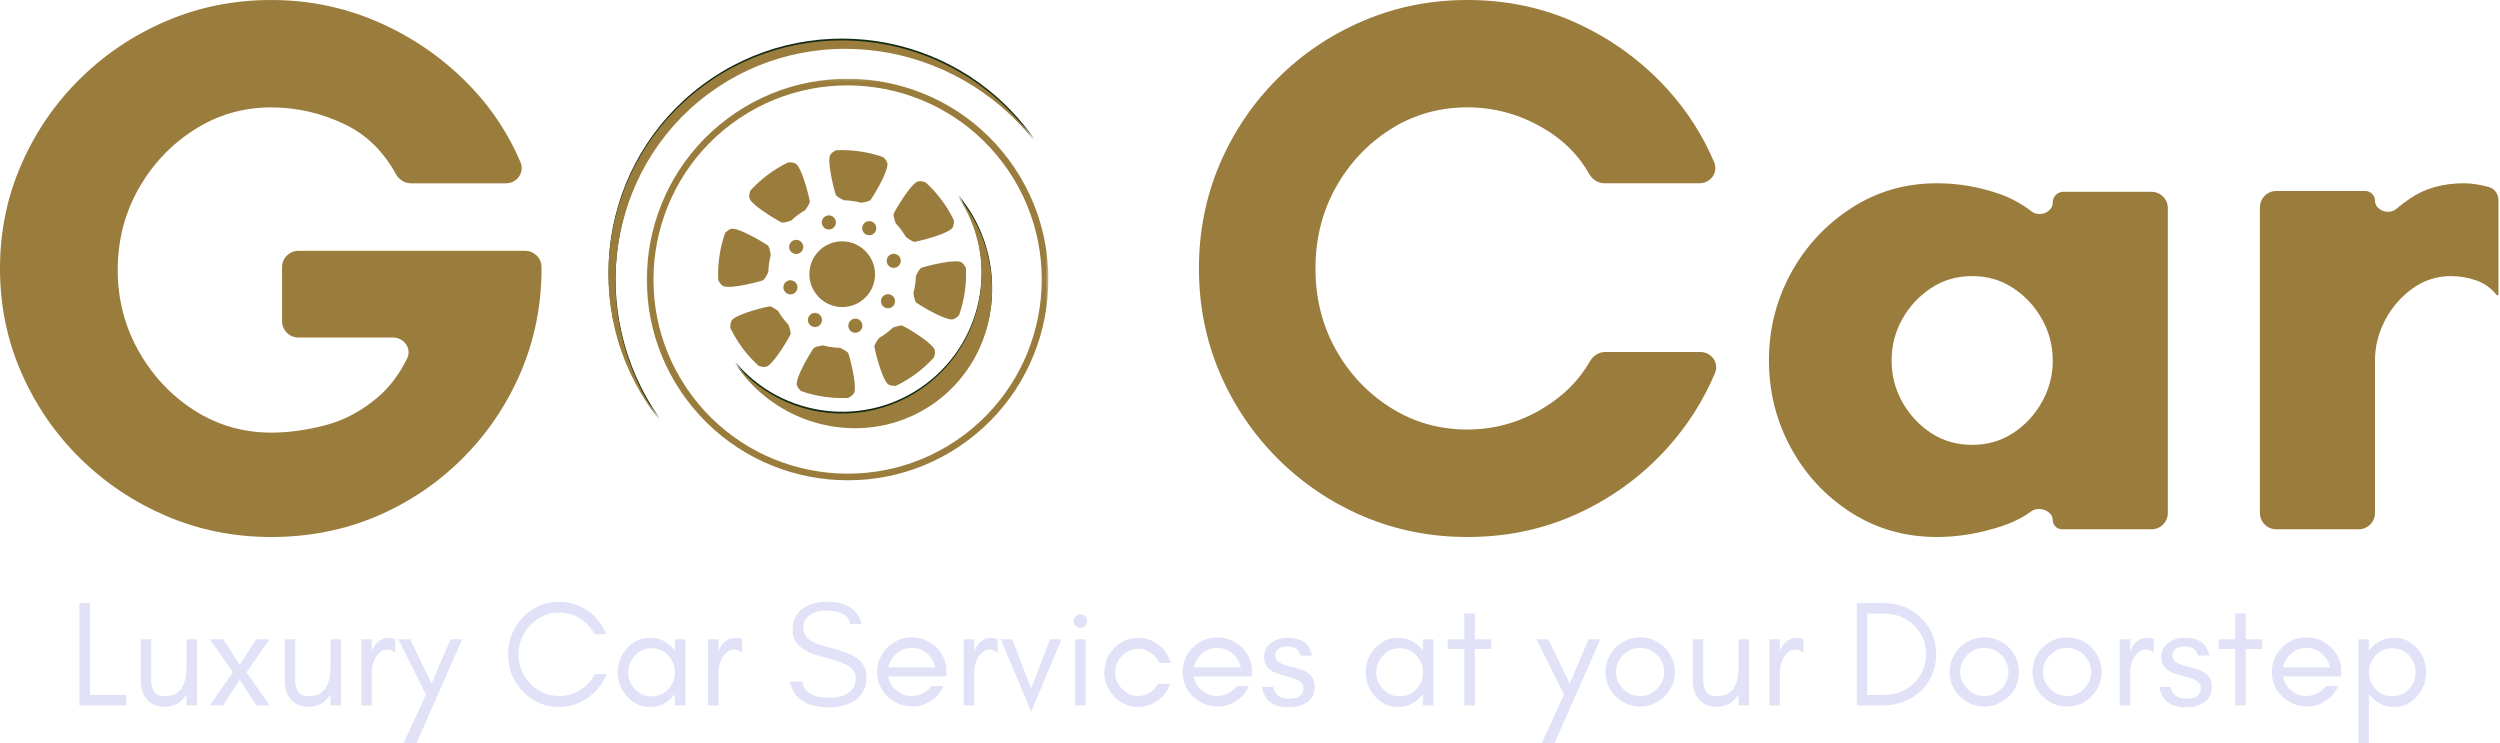 <svg width="831" height="247" viewBox="0 0 831 247" fill="none" xmlns="http://www.w3.org/2000/svg">
<path d="M29.876 230.99H42.012V234.479H26.387V200.469H29.876V230.99Z" fill="#E1E2F8"/>
<path d="M61.995 230.729C60.355 233.542 57.907 234.948 54.652 234.948C52.178 234.948 50.238 234.141 48.818 232.5C47.464 230.872 46.787 228.789 46.787 226.25V212.5H50.277V226.25C50.277 227.682 50.602 228.893 51.266 229.896C51.917 230.911 52.998 231.406 54.495 231.406C57.23 231.406 59.157 230.56 60.277 228.854C61.422 227.161 61.995 224.766 61.995 221.667V212.5H65.485V234.479H61.995V230.729Z" fill="#E1E2F8"/>
<path d="M85.205 234.479L79.684 225.938L74.163 234.479H69.736L77.445 223.438L69.736 212.5H74.163L79.684 220.938L85.205 212.5H89.632L81.924 223.49L89.632 234.479H85.205Z" fill="#E1E2F8"/>
<path d="M109.846 230.729C108.205 233.542 105.757 234.948 102.502 234.948C100.028 234.948 98.088 234.141 96.669 232.5C95.315 230.872 94.638 228.789 94.638 226.25V212.5H98.127V226.25C98.127 227.682 98.453 228.893 99.117 229.896C99.768 230.911 100.849 231.406 102.346 231.406C105.08 231.406 107.007 230.56 108.127 228.854C109.273 227.161 109.846 224.766 109.846 221.667V212.5H113.336V234.479H109.846V230.729Z" fill="#E1E2F8"/>
<path d="M131.389 217.031C130.582 216.302 129.722 215.938 128.785 215.938C127.873 215.938 127.118 216.185 126.493 216.667C125.829 217.227 125.269 217.865 124.826 218.594C123.993 220.052 123.576 221.693 123.576 223.49V234.479H120.087V212.5H123.576V217.031L123.733 216.146C124.905 213.411 126.728 212.031 129.201 212.031C129.957 212.031 130.686 212.188 131.389 212.5V217.031Z" fill="#E1E2F8"/>
<path d="M138.452 246.979H134.181L141.577 230.885L132.41 212.5H136.368L143.452 227.24L149.754 212.5H153.66L138.452 246.979Z" fill="#E1E2F8"/>
<path d="M201.585 224.062C200.335 227.33 198.265 229.948 195.387 231.927C192.471 233.984 189.294 235 185.856 235C181.13 235 177.106 233.268 173.773 229.791C170.505 226.393 168.877 222.317 168.877 217.552C168.877 215.156 169.307 212.903 170.179 210.781C171.038 208.672 172.236 206.81 173.773 205.208C177.106 201.771 181.13 200.052 185.856 200.052C189.294 200.052 192.445 201.028 195.335 202.968C198.213 204.987 200.283 207.604 201.533 210.833H197.679C195.83 207.474 193.109 205.234 189.502 204.114C188.278 203.802 186.898 203.646 185.335 203.646C183.773 203.646 182.171 204.01 180.544 204.739C178.903 205.507 177.484 206.51 176.273 207.76C173.669 210.468 172.367 213.737 172.367 217.552C172.367 221.302 173.669 224.531 176.273 227.239C178.903 229.987 182.106 231.354 185.856 231.354C188.382 231.354 190.713 230.703 192.835 229.375C194.945 228.06 196.585 226.289 197.731 224.062H201.585Z" fill="#E1E2F8"/>
<path d="M224.337 223.49C224.337 221.341 223.607 219.466 222.149 217.865C220.652 216.276 218.79 215.469 216.576 215.469C214.389 215.469 212.566 216.276 211.107 217.865C209.571 219.466 208.816 221.341 208.816 223.49C208.816 225.612 209.571 227.474 211.107 229.063C212.566 230.664 214.389 231.459 216.576 231.459C218.79 231.459 220.652 230.664 222.149 229.063C223.607 227.474 224.337 225.612 224.337 223.49ZM227.826 234.479H224.337V230.729C224.128 231.016 223.92 231.25 223.712 231.459C221.628 233.828 219.076 235 216.055 235C212.995 235 210.443 233.828 208.399 231.459C206.342 229.206 205.326 226.55 205.326 223.49C205.326 220.404 206.342 217.735 208.399 215.469C210.443 213.151 212.995 211.979 216.055 211.979C219.076 211.979 221.628 213.151 223.712 215.469C223.92 215.716 224.128 215.977 224.337 216.25V212.5H227.826V234.479Z" fill="#E1E2F8"/>
<path d="M246.642 217.031C245.835 216.302 244.975 215.938 244.038 215.938C243.126 215.938 242.371 216.185 241.746 216.667C241.082 217.227 240.522 217.865 240.079 218.594C239.246 220.052 238.829 221.693 238.829 223.49V234.479H235.34V212.5H238.829V217.031L238.986 216.146C240.158 213.411 241.98 212.031 244.454 212.031C245.21 212.031 245.939 212.188 246.642 212.5V217.031Z" fill="#E1E2F8"/>
<path d="M273.816 218.438C266.902 216.849 263.451 213.88 263.451 209.531C263.451 206.341 264.558 203.945 266.785 202.344C268.998 200.781 271.628 200 274.649 200C281.277 200 285.196 202.474 286.42 207.396H282.618C281.954 204.453 279.298 202.969 274.649 202.969C271.381 202.969 269.089 203.945 267.774 205.885C267.279 206.615 267.045 207.539 267.045 208.646C267.045 210.729 268.165 212.344 270.43 213.49C271.498 214.049 273.777 214.779 277.253 215.677C280.717 216.589 283.243 217.591 284.805 218.698C286.954 220.234 288.035 222.37 288.035 225.104C288.035 228.542 286.68 231.146 283.972 232.917C281.706 234.375 278.92 235.104 275.587 235.104C268.048 235.104 263.686 232.24 262.514 226.51H266.628C267.253 230.13 270.235 231.927 275.587 231.927C279.363 231.927 282.019 230.885 283.555 228.802C284.141 227.969 284.441 226.823 284.441 225.365C284.441 223.984 283.881 222.839 282.774 221.927C281.212 220.677 278.217 219.518 273.816 218.438Z" fill="#E1E2F8"/>
<path d="M314.597 222.969V224.844H295.222C295.561 226.719 296.485 228.268 297.982 229.479C299.506 230.729 301.212 231.354 303.087 231.354C304.337 231.354 305.548 231.042 306.732 230.417C307.878 229.87 308.829 229.062 309.597 228.021H313.607C312.67 230.143 311.264 231.797 309.389 232.969C307.475 234.219 305.561 234.844 303.66 234.844C301.68 234.844 300.014 234.531 298.66 233.906C297.227 233.32 296.003 232.5 294.962 231.458C292.696 229.271 291.576 226.589 291.576 223.385C291.576 220.234 292.696 217.5 294.962 215.208C297.214 212.995 299.923 211.875 303.087 211.875C306.133 211.875 308.829 212.956 311.16 215.104C313.451 217.331 314.597 219.948 314.597 222.969ZM310.899 221.823C310.482 219.948 309.545 218.411 308.087 217.188C306.628 215.977 304.962 215.365 303.087 215.365C300.196 215.365 297.943 216.654 296.316 219.219C295.821 220.026 295.482 220.885 295.274 221.823H310.899Z" fill="#E1E2F8"/>
<path d="M331.642 217.031C330.835 216.302 329.975 215.938 329.038 215.938C328.126 215.938 327.371 216.185 326.746 216.667C326.082 217.227 325.522 217.865 325.079 218.594C324.246 220.052 323.829 221.693 323.829 223.49V234.479H320.34V212.5H323.829V217.031L323.986 216.146C325.158 213.411 326.98 212.031 329.454 212.031C330.21 212.031 330.939 212.188 331.642 212.5V217.031Z" fill="#E1E2F8"/>
<path d="M342.76 236.562L332.656 212.5H336.458L342.76 228.854L349.063 212.5H352.865L342.76 236.562Z" fill="#E1E2F8"/>
<path d="M360.677 204.896C361.12 205.312 361.354 205.82 361.354 206.406C361.354 207.07 361.12 207.604 360.677 208.021C360.26 208.477 359.74 208.698 359.115 208.698C358.49 208.698 357.969 208.477 357.552 208.021C357.096 207.604 356.875 207.07 356.875 206.406C356.875 205.82 357.096 205.312 357.552 204.896C357.969 204.453 358.49 204.219 359.115 204.219C359.74 204.219 360.26 204.453 360.677 204.896ZM360.885 234.479H357.396V212.5H360.885V234.479Z" fill="#E1E2F8"/>
<path d="M389.161 220.365H385.359C384.734 218.984 383.797 217.852 382.547 216.979C381.258 216.12 379.969 215.677 378.693 215.677C377.365 215.677 376.258 215.885 375.359 216.302C374.422 216.719 373.615 217.279 372.964 217.969C371.427 219.531 370.672 221.38 370.672 223.49C370.672 225.612 371.427 227.435 372.964 228.958C374.422 230.56 376.206 231.354 378.328 231.354C379.747 231.354 381.049 230.977 382.234 230.208C383.406 229.479 384.331 228.516 384.995 227.292H388.953C387.703 230.833 385.307 233.203 381.766 234.375C380.685 234.792 379.435 235 378.016 235C376.622 235 375.255 234.661 373.901 234.01C372.508 233.424 371.323 232.591 370.359 231.51C368.172 229.258 367.078 226.589 367.078 223.49C367.078 220.365 368.172 217.682 370.359 215.417C372.547 213.164 375.203 212.031 378.328 212.031C380.854 212.031 383.146 212.812 385.203 214.375C387.104 215.872 388.432 217.865 389.161 220.365Z" fill="#E1E2F8"/>
<path d="M416.146 222.969V224.844H396.771C397.109 226.719 398.034 228.268 399.531 229.479C401.055 230.729 402.76 231.354 404.635 231.354C405.885 231.354 407.096 231.042 408.281 230.417C409.427 229.87 410.378 229.062 411.146 228.021H415.156C414.219 230.143 412.813 231.797 410.938 232.969C409.023 234.219 407.109 234.844 405.208 234.844C403.229 234.844 401.563 234.531 400.208 233.906C398.776 233.32 397.552 232.5 396.51 231.458C394.245 229.271 393.125 226.589 393.125 223.385C393.125 220.234 394.245 217.5 396.51 215.208C398.763 212.995 401.471 211.875 404.635 211.875C407.682 211.875 410.378 212.956 412.708 215.104C415 217.331 416.146 219.948 416.146 222.969ZM412.448 221.823C412.031 219.948 411.094 218.411 409.635 217.188C408.177 215.977 406.51 215.365 404.635 215.365C401.745 215.365 399.492 216.654 397.865 219.219C397.37 220.026 397.031 220.885 396.823 221.823H412.448Z" fill="#E1E2F8"/>
<path d="M425.064 231.354C425.924 231.953 427.069 232.24 428.502 232.24C431.692 232.24 433.293 231.042 433.293 228.646C433.293 227.227 432.147 226.146 429.856 225.417C428.879 225.104 427.838 224.818 426.731 224.532C425.585 224.258 424.543 223.907 423.606 223.49C422.46 222.943 421.601 222.266 421.054 221.459C420.455 220.664 420.168 219.727 420.168 218.646C420.168 216.433 420.95 214.779 422.512 213.698C424.035 212.552 425.858 211.979 427.981 211.979C430.129 211.979 431.9 212.422 433.293 213.282C434.674 214.154 435.637 215.703 436.158 217.917H432.408C431.991 216.706 431.392 215.886 430.637 215.469C429.908 215.091 428.983 214.896 427.877 214.896C426.796 214.896 425.858 215.131 425.064 215.573C424.257 216.094 423.866 216.823 423.866 217.761C423.866 218.776 424.205 219.519 424.908 220C425.533 220.417 426.327 220.808 427.304 221.146C428.267 221.433 429.309 221.693 430.429 221.927C431.535 222.214 432.59 222.578 433.606 223.021C435.858 224.102 436.991 225.821 436.991 228.177C436.991 230.547 436.132 232.292 434.439 233.438C433.567 233.998 432.616 234.427 431.575 234.74C430.559 234.974 429.465 235.104 428.293 235.104C423.189 235.104 420.246 232.852 419.491 228.334H423.189C423.567 229.766 424.192 230.769 425.064 231.354Z" fill="#E1E2F8"/>
<path d="M472.985 223.49C472.985 221.341 472.256 219.466 470.798 217.865C469.3 216.276 467.438 215.469 465.225 215.469C463.037 215.469 461.214 216.276 459.756 217.865C458.219 219.466 457.464 221.341 457.464 223.49C457.464 225.612 458.219 227.474 459.756 229.063C461.214 230.664 463.037 231.459 465.225 231.459C467.438 231.459 469.3 230.664 470.798 229.063C472.256 227.474 472.985 225.612 472.985 223.49ZM476.475 234.479H472.985V230.729C472.777 231.016 472.568 231.25 472.36 231.459C470.277 233.828 467.725 235 464.704 235C461.644 235 459.092 233.828 457.048 231.459C454.99 229.206 453.975 226.55 453.975 223.49C453.975 220.404 454.99 217.735 457.048 215.469C459.092 213.151 461.644 211.979 464.704 211.979C467.725 211.979 470.277 213.151 472.36 215.469C472.568 215.716 472.777 215.977 472.985 216.25V212.5H476.475V234.479Z" fill="#E1E2F8"/>
<path d="M481.229 215.729V212.5H486.749V203.906H490.239V212.5H495.708V215.729H490.239V234.479H486.749V215.729H481.229Z" fill="#E1E2F8"/>
<path d="M516.749 246.979H512.478L519.874 230.885L510.707 212.5H514.665L521.749 227.24L528.051 212.5H531.957L516.749 246.979Z" fill="#E1E2F8"/>
<path d="M553.207 223.385C553.207 221.198 552.4 219.31 550.811 217.708C549.249 216.146 547.374 215.365 545.186 215.365C542.999 215.365 541.124 216.146 539.561 217.708C537.96 219.31 537.165 221.198 537.165 223.385C537.165 225.547 537.96 227.396 539.561 228.958C541.124 230.56 542.999 231.354 545.186 231.354C547.374 231.354 549.249 230.56 550.811 228.958C552.4 227.396 553.207 225.547 553.207 223.385ZM556.697 223.385C556.697 226.589 555.564 229.271 553.311 231.458C551.02 233.724 548.311 234.844 545.186 234.844C542.061 234.844 539.353 233.724 537.061 231.458C534.796 229.271 533.676 226.589 533.676 223.385C533.676 220.234 534.796 217.5 537.061 215.208C539.314 212.995 542.022 211.875 545.186 211.875C548.337 211.875 551.046 212.995 553.311 215.208C555.564 217.5 556.697 220.234 556.697 223.385Z" fill="#E1E2F8"/>
<path d="M577.894 230.729C576.253 233.542 573.805 234.948 570.55 234.948C568.076 234.948 566.136 234.141 564.717 232.5C563.363 230.872 562.686 228.789 562.686 226.25V212.5H566.175V226.25C566.175 227.682 566.501 228.893 567.165 229.896C567.816 230.911 568.896 231.406 570.394 231.406C573.128 231.406 575.055 230.56 576.175 228.854C577.321 227.161 577.894 224.766 577.894 221.667V212.5H581.383V234.479H577.894V230.729Z" fill="#E1E2F8"/>
<path d="M599.437 217.031C598.63 216.302 597.77 215.938 596.833 215.938C595.921 215.938 595.166 216.185 594.541 216.667C593.877 217.227 593.317 217.865 592.874 218.594C592.041 220.052 591.624 221.693 591.624 223.49V234.479H588.135V212.5H591.624V217.031L591.781 216.146C592.952 213.411 594.775 212.031 597.249 212.031C598.005 212.031 598.734 212.188 599.437 212.5V217.031Z" fill="#E1E2F8"/>
<path d="M643.594 217.5C643.594 219.974 643.138 222.227 642.24 224.271C641.302 226.393 640.052 228.203 638.49 229.688C636.927 231.185 635.065 232.344 632.917 233.177C630.794 234.049 628.516 234.479 626.094 234.479H617.188V200.469H626.094C628.516 200.469 630.794 200.885 632.917 201.719C635.065 202.591 636.927 203.776 638.49 205.26C640.052 206.797 641.302 208.581 642.24 210.625C643.138 212.747 643.594 215.039 643.594 217.5ZM640.208 217.5C640.208 213.62 638.828 210.365 636.094 207.76C633.411 205.234 630.117 203.958 626.198 203.958H620.677V230.99H626.198C630.117 230.99 633.411 229.727 636.094 227.188C638.828 224.583 640.208 221.354 640.208 217.5Z" fill="#E1E2F8"/>
<path d="M667.608 223.385C667.608 221.198 666.801 219.31 665.213 217.708C663.65 216.146 661.775 215.365 659.588 215.365C657.4 215.365 655.525 216.146 653.963 217.708C652.361 219.31 651.567 221.198 651.567 223.385C651.567 225.547 652.361 227.396 653.963 228.958C655.525 230.56 657.4 231.354 659.588 231.354C661.775 231.354 663.65 230.56 665.213 228.958C666.801 227.396 667.608 225.547 667.608 223.385ZM671.098 223.385C671.098 226.589 669.965 229.271 667.713 231.458C665.421 233.724 662.713 234.844 659.588 234.844C656.463 234.844 653.754 233.724 651.463 231.458C649.197 229.271 648.077 226.589 648.077 223.385C648.077 220.234 649.197 217.5 651.463 215.208C653.715 212.995 656.424 211.875 659.588 211.875C662.739 211.875 665.447 212.995 667.713 215.208C669.965 217.5 671.098 220.234 671.098 223.385Z" fill="#E1E2F8"/>
<path d="M695.108 223.385C695.108 221.198 694.301 219.31 692.713 217.708C691.15 216.146 689.275 215.365 687.088 215.365C684.9 215.365 683.025 216.146 681.463 217.708C679.861 219.31 679.067 221.198 679.067 223.385C679.067 225.547 679.861 227.396 681.463 228.958C683.025 230.56 684.9 231.354 687.088 231.354C689.275 231.354 691.15 230.56 692.713 228.958C694.301 227.396 695.108 225.547 695.108 223.385ZM698.598 223.385C698.598 226.589 697.465 229.271 695.213 231.458C692.921 233.724 690.213 234.844 687.088 234.844C683.963 234.844 681.254 233.724 678.963 231.458C676.697 229.271 675.577 226.589 675.577 223.385C675.577 220.234 676.697 217.5 678.963 215.208C681.215 212.995 683.924 211.875 687.088 211.875C690.239 211.875 692.947 212.995 695.213 215.208C697.465 217.5 698.598 220.234 698.598 223.385Z" fill="#E1E2F8"/>
<path d="M715.892 217.031C715.085 216.302 714.225 215.938 713.288 215.938C712.376 215.938 711.621 216.185 710.996 216.667C710.332 217.227 709.772 217.865 709.329 218.594C708.496 220.052 708.079 221.693 708.079 223.49V234.479H704.59V212.5H708.079V217.031L708.236 216.146C709.408 213.411 711.23 212.031 713.704 212.031C714.46 212.031 715.189 212.188 715.892 212.5V217.031Z" fill="#E1E2F8"/>
<path d="M723.316 231.354C724.175 231.953 725.321 232.24 726.754 232.24C729.944 232.24 731.545 231.042 731.545 228.646C731.545 227.227 730.399 226.146 728.108 225.417C727.131 225.104 726.09 224.818 724.983 224.532C723.837 224.258 722.795 223.907 721.858 223.49C720.712 222.943 719.853 222.266 719.306 221.459C718.707 220.664 718.42 219.727 718.42 218.646C718.42 216.433 719.201 214.779 720.764 213.698C722.287 212.552 724.11 211.979 726.233 211.979C728.381 211.979 730.152 212.422 731.545 213.282C732.925 214.154 733.889 215.703 734.41 217.917H730.66C730.243 216.706 729.644 215.886 728.889 215.469C728.16 215.091 727.235 214.896 726.129 214.896C725.048 214.896 724.11 215.131 723.316 215.573C722.509 216.094 722.118 216.823 722.118 217.761C722.118 218.776 722.457 219.519 723.16 220C723.785 220.417 724.579 220.808 725.556 221.146C726.519 221.433 727.561 221.693 728.681 221.927C729.787 222.214 730.842 222.578 731.858 223.021C734.11 224.102 735.243 225.821 735.243 228.177C735.243 230.547 734.384 232.292 732.691 233.438C731.819 233.998 730.868 234.427 729.826 234.74C728.811 234.974 727.717 235.104 726.545 235.104C721.441 235.104 718.498 232.852 717.743 228.334H721.441C721.819 229.766 722.444 230.769 723.316 231.354Z" fill="#E1E2F8"/>
<path d="M737.479 215.729V212.5H743V203.906H746.49V212.5H751.959V215.729H746.49V234.479H743V215.729H737.479Z" fill="#E1E2F8"/>
<path d="M778.198 222.969V224.844H758.823C759.161 226.719 760.086 228.268 761.583 229.479C763.106 230.729 764.812 231.354 766.687 231.354C767.937 231.354 769.148 231.042 770.333 230.417C771.479 229.87 772.429 229.062 773.198 228.021H777.208C776.271 230.143 774.864 231.797 772.989 232.969C771.075 234.219 769.161 234.844 767.26 234.844C765.281 234.844 763.614 234.531 762.26 233.906C760.828 233.32 759.604 232.5 758.562 231.458C756.297 229.271 755.177 226.589 755.177 223.385C755.177 220.234 756.297 217.5 758.562 215.208C760.815 212.995 763.523 211.875 766.687 211.875C769.734 211.875 772.429 212.956 774.76 215.104C777.052 217.331 778.198 219.948 778.198 222.969ZM774.5 221.823C774.083 219.948 773.146 218.411 771.687 217.188C770.229 215.977 768.562 215.365 766.687 215.365C763.797 215.365 761.544 216.654 759.916 219.219C759.422 220.026 759.083 220.885 758.875 221.823H774.5Z" fill="#E1E2F8"/>
<path d="M787.426 246.979H783.937V212.5H787.426V216.25C787.634 215.977 787.856 215.716 788.103 215.469C790.147 213.151 792.7 211.979 795.759 211.979C798.78 211.979 801.332 213.151 803.416 215.469C805.421 217.735 806.437 220.404 806.437 223.49C806.437 226.55 805.421 229.206 803.416 231.459C801.332 233.828 798.78 235 795.759 235C792.7 235 790.147 233.828 788.103 231.459C787.856 231.25 787.634 231.016 787.426 230.729V246.979ZM802.947 223.49C802.947 221.341 802.218 219.466 800.759 217.865C799.223 216.276 797.374 215.469 795.187 215.469C792.999 215.469 791.15 216.276 789.666 217.865C788.168 219.466 787.426 221.341 787.426 223.49C787.426 225.612 788.168 227.474 789.666 229.063C791.15 230.664 792.999 231.459 795.187 231.459C797.374 231.459 799.223 230.664 800.759 229.063C802.218 227.474 802.947 225.612 802.947 223.49Z" fill="#E1E2F8"/>
<path d="M90.134 35.694C80.854 35.694 72.345 38.168 64.616 43.099C56.904 48.013 50.717 54.554 46.073 62.722C41.445 70.89 39.132 79.904 39.132 89.749C39.132 99.444 41.445 108.426 46.073 116.677C50.717 124.911 56.904 131.502 64.616 136.433C72.345 141.347 80.854 143.804 90.134 143.804C95.785 143.804 101.745 142.999 108.007 141.38C114.286 139.77 120.129 136.665 125.545 132.083C129.377 128.836 132.628 124.563 135.295 119.259C136.976 115.914 134.355 112.194 130.611 112.194H99.175C96.182 112.194 93.756 109.768 93.756 106.776V88.793C93.756 85.8 96.182 83.374 99.175 83.374H174.583C177.576 83.374 180.002 85.8 180.002 88.793V89.251C180.002 101.495 177.688 113.016 173.06 123.815C168.433 134.598 161.995 144.119 153.746 152.37C145.497 160.604 135.957 167.029 125.142 171.628C114.345 176.21 102.676 178.501 90.134 178.501C77.769 178.501 66.133 176.16 55.227 171.495C44.337 166.805 34.772 160.389 26.523 152.237C18.274 144.069 11.786 134.598 7.074 123.815C2.355 113.016 -0.001 101.495 -0.001 89.251C-0.001 77.016 2.355 65.494 7.074 54.687C11.786 43.887 18.274 34.416 26.523 26.265C34.772 18.097 44.337 11.68 55.227 7.007C66.133 2.342 77.769 0.001 90.134 0.001C103.011 0.001 115.192 2.591 126.685 7.771C138.195 12.95 148.246 20.089 156.831 29.186C163.712 36.48 169.107 44.728 173.015 53.927C174.457 57.321 171.85 60.929 168.162 60.929H136.602C134.5 60.929 132.61 59.698 131.595 57.857C127.429 50.299 121.846 44.83 114.848 41.438C106.951 37.612 98.719 35.694 90.134 35.694Z" fill="#9A7C3C"/>
<mask id="mask0_71_43" style="mask-type:luminance" maskUnits="userSpaceOnUse" x="201" y="11" width="144" height="130">
<path d="M344.884 11.608H201.573V140.407H344.884V11.608Z" fill="white"/>
</mask>
<g mask="url(#mask0_71_43)">
<mask id="mask1_71_43" style="mask-type:luminance" maskUnits="userSpaceOnUse" x="159" y="-31" width="242" height="243">
<path d="M297.538 -30.598L159.06 72.754L262.412 211.225L400.883 107.881L297.538 -30.598Z" fill="white"/>
</mask>
<g mask="url(#mask1_71_43)">
<mask id="mask2_71_43" style="mask-type:luminance" maskUnits="userSpaceOnUse" x="159" y="-31" width="242" height="243">
<path d="M297.538 -30.597L159.06 72.755L262.412 211.226L400.883 107.881L297.538 -30.597Z" fill="white"/>
</mask>
<g mask="url(#mask2_71_43)">
<path d="M233.466 28.231C267.805 2.608 316.594 9.687 342.224 44.033C342.727 44.707 343.216 45.394 343.698 46.088C317.047 12.613 268.982 5.598 235.322 30.726C201.663 55.846 194.711 103.912 219.215 138.995C218.691 138.336 218.174 137.67 217.663 136.99C192.04 102.65 199.126 53.862 233.466 28.231Z" fill="#112A12"/>
</g>
</g>
</g>
<mask id="mask3_71_43" style="mask-type:luminance" maskUnits="userSpaceOnUse" x="243" y="64" width="88" height="79">
<path d="M330.372 64.213H243.297V142.218H330.372V64.213Z" fill="white"/>
</mask>
<g mask="url(#mask3_71_43)">
<mask id="mask4_71_43" style="mask-type:luminance" maskUnits="userSpaceOnUse" x="159" y="-31" width="242" height="243">
<path d="M297.538 -30.602L159.06 72.75L262.412 211.221L400.883 107.876L297.538 -30.602Z" fill="white"/>
</mask>
<g mask="url(#mask4_71_43)">
<mask id="mask5_71_43" style="mask-type:luminance" maskUnits="userSpaceOnUse" x="159" y="-31" width="242" height="243">
<path d="M297.538 -30.603L159.06 72.749L262.412 211.22L400.883 107.875L297.538 -30.603Z" fill="white"/>
</mask>
<g mask="url(#mask5_71_43)">
<path d="M307.679 127.674C327.492 112.886 332.105 85.186 318.57 64.841C319.116 65.5 319.662 66.181 320.179 66.882C323.084 70.758 325.359 74.982 326.989 79.552C328.619 84.116 329.54 88.821 329.752 93.668C329.759 93.866 329.766 94.072 329.774 94.27C329.795 94.943 329.795 95.624 329.788 96.297C329.788 96.488 329.788 96.687 329.788 96.878C329.774 97.268 329.759 97.657 329.738 98.054C329.731 98.267 329.717 98.479 329.703 98.692C329.66 99.323 329.611 99.953 329.547 100.584C329.526 100.825 329.504 101.059 329.469 101.293C329.426 101.661 329.384 102.03 329.327 102.391C329.27 102.752 329.214 103.156 329.15 103.532C329.079 103.978 328.994 104.418 328.909 104.857C328.852 105.14 328.796 105.417 328.739 105.7C328.647 106.125 328.548 106.551 328.441 106.976C328.349 107.373 328.25 107.769 328.144 108.159C328.059 108.464 327.974 108.769 327.882 109.073C327.775 109.428 327.669 109.775 327.556 110.129C327.435 110.512 327.308 110.894 327.173 111.27C327.038 111.653 326.904 112.028 326.762 112.411C326.663 112.673 326.564 112.928 326.457 113.183C326.252 113.708 326.039 114.225 325.812 114.742C325.72 114.948 325.621 115.153 325.522 115.366C325.338 115.763 325.153 116.167 324.955 116.563C324.856 116.762 324.757 116.967 324.65 117.166C324.381 117.697 324.098 118.214 323.807 118.739C323.701 118.923 323.594 119.107 323.488 119.284C323.226 119.738 322.957 120.184 322.68 120.624C322.602 120.744 322.532 120.865 322.454 120.985C322.113 121.517 321.759 122.034 321.391 122.551C321.284 122.707 321.171 122.863 321.058 123.019C320.682 123.543 320.299 124.053 319.895 124.564C319.832 124.642 319.768 124.72 319.704 124.797C319.336 125.258 318.953 125.712 318.563 126.158C318.457 126.286 318.351 126.406 318.244 126.527C317.805 127.023 317.352 127.504 316.891 127.986C316.799 128.085 316.7 128.178 316.6 128.277C316.175 128.709 315.736 129.134 315.289 129.552C315.211 129.63 315.126 129.708 315.048 129.779C314.545 130.24 314.028 130.693 313.504 131.133C313.383 131.232 313.263 131.331 313.142 131.43C312.597 131.884 312.044 132.323 311.477 132.748C310.91 133.166 310.322 133.577 309.741 133.974C309.613 134.059 309.479 134.144 309.351 134.229C308.777 134.612 308.203 134.98 307.615 135.328C307.523 135.384 307.424 135.441 307.325 135.498C306.8 135.802 306.269 136.107 305.73 136.39C305.61 136.454 305.489 136.525 305.369 136.589C304.781 136.894 304.185 137.191 303.59 137.468C303.441 137.538 303.293 137.602 303.144 137.666C302.605 137.914 302.06 138.148 301.514 138.375C301.422 138.41 301.33 138.453 301.23 138.495C300.635 138.729 300.026 138.949 299.423 139.168C299.239 139.232 299.062 139.296 298.878 139.353C298.276 139.558 297.68 139.749 297.078 139.926C296.936 139.969 296.802 139.997 296.66 140.04C296.164 140.182 295.661 140.309 295.158 140.437C294.945 140.486 294.74 140.536 294.534 140.586C293.953 140.72 293.372 140.841 292.791 140.947C292.571 140.989 292.344 141.025 292.118 141.067C291.685 141.138 291.253 141.209 290.814 141.266C290.587 141.301 290.36 141.337 290.133 141.365C289.574 141.436 289.014 141.5 288.454 141.549C288.178 141.57 287.901 141.592 287.625 141.613C287.228 141.641 286.824 141.67 286.427 141.684C286.023 141.705 285.62 141.719 285.209 141.726C284.847 141.733 284.479 141.741 284.11 141.741C283.798 141.741 283.48 141.733 283.161 141.726C282.757 141.719 282.36 141.705 281.956 141.684C281.51 141.663 281.07 141.634 280.631 141.599C280.347 141.578 280.064 141.549 279.781 141.528C279.327 141.485 278.874 141.436 278.427 141.379C278.044 141.33 277.669 141.28 277.293 141.223C276.925 141.174 276.563 141.11 276.202 141.053C275.968 141.011 275.734 140.968 275.501 140.926C274.877 140.805 274.26 140.678 273.637 140.529C273.431 140.486 273.226 140.437 273.013 140.387C272.638 140.295 272.255 140.196 271.879 140.097C271.688 140.047 271.504 139.99 271.32 139.934C270.668 139.749 270.03 139.551 269.385 139.338C269.194 139.275 269.002 139.211 268.804 139.147C268.429 139.019 268.046 138.885 267.67 138.743C263.319 137.12 259.287 134.917 255.574 132.132C251.861 129.34 248.623 126.08 245.852 122.36C245.328 121.658 244.832 120.95 244.35 120.234C260.003 138.998 287.873 142.456 307.679 127.674Z" fill="#112A12"/>
</g>
</g>
</g>
<mask id="mask6_71_43" style="mask-type:luminance" maskUnits="userSpaceOnUse" x="214" y="26" width="135" height="135">
<path d="M348.516 26.119H214.275V160.359H348.516V26.119Z" fill="white"/>
</mask>
<g mask="url(#mask6_71_43)">
<mask id="mask7_71_43" style="mask-type:luminance" maskUnits="userSpaceOnUse" x="159" y="-31" width="242" height="243">
<path d="M297.539 -30.598L159.061 72.754L262.413 211.225L400.884 107.881L297.539 -30.598Z" fill="white"/>
</mask>
<g mask="url(#mask7_71_43)">
<mask id="mask8_71_43" style="mask-type:luminance" maskUnits="userSpaceOnUse" x="159" y="-31" width="242" height="243">
<path d="M297.539 -30.597L159.061 72.755L262.413 211.226L400.884 107.881L297.539 -30.597Z" fill="white"/>
</mask>
<g mask="url(#mask8_71_43)">
<path d="M321.679 146.421C351.178 124.404 357.265 82.489 335.249 52.99C313.232 23.483 271.317 17.396 241.817 39.413C212.318 61.429 206.223 103.344 228.24 132.844C250.257 162.344 292.172 168.438 321.679 146.421ZM243.135 41.184C271.657 19.89 312.19 25.779 333.477 54.308C354.771 82.83 348.882 123.363 320.353 144.649C291.832 165.943 251.299 160.055 230.012 131.526C208.718 103.004 214.606 62.471 243.135 41.184Z" fill="#9A7C3C"/>
</g>
</g>
</g>
<path d="M267.631 139.347C268.007 139.481 268.39 139.616 268.765 139.751C268.956 139.814 269.155 139.878 269.353 139.942C269.991 140.147 270.629 140.346 271.281 140.53C271.465 140.587 271.656 140.636 271.84 140.693C272.216 140.792 272.599 140.891 272.981 140.984C273.187 141.033 273.392 141.083 273.598 141.132C274.221 141.274 274.838 141.402 275.462 141.522C275.695 141.565 275.929 141.614 276.163 141.65C276.524 141.706 276.893 141.777 277.261 141.827C277.623 141.876 278.005 141.926 278.388 141.976C278.835 142.032 279.288 142.082 279.742 142.124C280.025 142.153 280.308 142.174 280.592 142.195C281.031 142.231 281.471 142.259 281.917 142.28C282.321 142.302 282.718 142.316 283.122 142.323C283.441 142.33 283.759 142.337 284.071 142.337C284.44 142.337 284.808 142.33 285.177 142.323C285.581 142.316 285.984 142.302 286.388 142.287C286.792 142.266 287.189 142.245 287.586 142.217C287.862 142.195 288.146 142.174 288.422 142.146C288.975 142.096 289.535 142.039 290.094 141.961C290.321 141.933 290.548 141.898 290.775 141.869C291.207 141.806 291.646 141.735 292.079 141.664C292.305 141.628 292.532 141.586 292.752 141.543C293.333 141.437 293.914 141.317 294.495 141.182C294.701 141.139 294.906 141.083 295.119 141.033C295.622 140.913 296.125 140.778 296.621 140.636C296.763 140.601 296.897 140.565 297.039 140.523C297.641 140.346 298.244 140.154 298.839 139.956C299.023 139.892 299.2 139.828 299.384 139.765C299.987 139.552 300.596 139.332 301.191 139.092C301.291 139.049 301.383 139.014 301.475 138.971C302.021 138.751 302.566 138.51 303.105 138.27C303.254 138.199 303.402 138.135 303.551 138.064C304.146 137.788 304.742 137.49 305.33 137.185C305.45 137.122 305.571 137.051 305.691 136.987C306.23 136.703 306.761 136.406 307.293 136.094C307.385 136.037 307.484 135.981 307.576 135.924C308.164 135.577 308.738 135.208 309.312 134.833C309.44 134.741 309.574 134.656 309.702 134.571C310.29 134.174 310.864 133.77 311.438 133.345C312.005 132.919 312.565 132.473 313.103 132.034C313.224 131.927 313.344 131.835 313.465 131.729C313.989 131.29 314.506 130.843 315.01 130.383C315.095 130.305 315.172 130.227 315.25 130.149C315.697 129.731 316.136 129.306 316.561 128.873C316.661 128.781 316.76 128.682 316.852 128.583C317.32 128.108 317.766 127.619 318.205 127.123C318.312 127.003 318.418 126.882 318.524 126.762C318.914 126.308 319.297 125.855 319.665 125.394C319.729 125.316 319.793 125.238 319.856 125.16C320.26 124.657 320.643 124.133 321.019 123.615C321.132 123.459 321.245 123.304 321.352 123.148C321.72 122.63 322.074 122.113 322.415 121.582C322.493 121.461 322.563 121.341 322.641 121.22C322.918 120.781 323.187 120.334 323.449 119.888C323.555 119.697 323.662 119.52 323.768 119.335C324.059 118.818 324.342 118.294 324.611 117.769C324.718 117.564 324.817 117.358 324.916 117.16C325.114 116.763 325.306 116.366 325.483 115.962C325.582 115.757 325.681 115.544 325.773 115.339C326 114.821 326.213 114.304 326.425 113.787C326.525 113.525 326.624 113.269 326.723 113.007C326.865 112.632 327.006 112.249 327.134 111.866C327.269 111.491 327.396 111.108 327.517 110.726C327.63 110.378 327.736 110.024 327.843 109.67C327.935 109.365 328.02 109.067 328.105 108.763C328.211 108.366 328.31 107.969 328.402 107.572C328.509 107.147 328.608 106.722 328.7 106.297C328.757 106.013 328.813 105.737 328.87 105.453C328.955 105.014 329.04 104.575 329.111 104.135C329.175 103.753 329.239 103.377 329.288 102.987C329.345 102.605 329.387 102.258 329.43 101.889C329.458 101.655 329.487 101.421 329.508 101.18C329.572 100.55 329.628 99.919 329.664 99.288C329.678 99.076 329.692 98.863 329.706 98.651C329.72 98.261 329.735 97.864 329.749 97.474C329.749 97.283 329.749 97.085 329.749 96.893C329.763 96.22 329.756 95.54 329.742 94.867C329.735 94.661 329.727 94.463 329.72 94.257C329.508 89.417 328.587 84.712 326.957 80.142C325.327 75.578 323.052 71.355 320.147 67.472C319.623 66.777 319.084 66.097 318.531 65.438C332.073 85.775 327.46 113.482 307.647 128.264C287.834 143.053 259.971 139.588 244.318 120.823C244.8 121.546 245.296 122.255 245.813 122.949C248.584 126.677 251.829 129.936 255.542 132.728C259.248 135.513 263.28 137.724 267.631 139.347ZM295.884 88.716C296.196 88.907 296.536 89.013 296.897 89.042C297.259 89.063 297.613 89.013 297.953 88.879C298.286 88.737 298.577 88.539 298.825 88.262C299.066 87.993 299.236 87.681 299.335 87.327C299.434 86.98 299.448 86.625 299.384 86.264C299.314 85.91 299.172 85.584 298.952 85.286C298.733 84.996 298.463 84.769 298.137 84.606C297.811 84.443 297.464 84.358 297.103 84.351C296.734 84.351 296.387 84.429 296.061 84.585C295.728 84.74 295.452 84.967 295.232 85.251C295.005 85.541 294.856 85.86 294.778 86.214C294.7 86.576 294.715 86.93 294.8 87.284C294.963 87.908 295.324 88.39 295.884 88.716ZM304.536 100.564C305.153 101.095 313.224 106.063 316.306 106.19C317.107 106.226 317.964 105.638 318.794 104.759C320.572 99.678 321.33 94.456 321.075 89.084C320.53 88 319.871 87.192 319.091 86.994C318.347 86.81 317.213 86.824 315.924 86.951C315.598 86.987 315.265 87.022 314.932 87.072C314.251 87.164 313.55 87.277 312.848 87.412C309.709 87.993 306.627 88.858 306.208 89.042C305.996 89.141 305.705 89.495 305.386 89.984C305.032 90.565 304.713 91.161 304.437 91.777C304.38 93.697 304.111 95.582 303.615 97.439C303.82 98.877 304.189 100.252 304.543 100.564H304.536ZM287.735 77.867C288.004 78.03 288.295 78.129 288.599 78.172C288.911 78.221 289.216 78.2 289.513 78.122C289.818 78.044 290.094 77.916 290.342 77.725C290.591 77.541 290.796 77.314 290.952 77.045C291.03 76.91 291.101 76.761 291.15 76.613C291.335 76.088 291.327 75.564 291.136 75.04C290.945 74.515 290.612 74.111 290.13 73.828C289.995 73.75 289.846 73.679 289.698 73.629C289.131 73.431 288.571 73.452 288.018 73.693C287.458 73.927 287.062 74.317 286.806 74.862C286.551 75.415 286.516 75.975 286.693 76.549C286.877 77.123 287.225 77.562 287.742 77.867H287.735ZM280.585 66.572C282.505 66.628 284.39 66.905 286.247 67.394C287.692 67.195 289.067 66.827 289.372 66.472C289.903 65.856 294.871 57.785 294.998 54.709C295.019 54.206 294.8 53.682 294.417 53.157C294.339 53.058 294.261 52.945 294.169 52.846C293.978 52.626 293.779 52.413 293.567 52.215C292.312 51.776 291.037 51.4 289.747 51.081C289.102 50.925 288.45 50.783 287.806 50.663C284.532 50.025 281.223 49.784 277.892 49.94C277.757 50.011 277.63 50.075 277.502 50.153C276.744 50.578 276.17 51.074 275.908 51.634C275.865 51.733 275.83 51.825 275.809 51.924C275.688 52.392 275.653 53.009 275.674 53.717C275.717 54.858 275.844 55.992 276.035 57.119C276.064 57.289 276.099 57.466 276.128 57.643C276.34 58.862 276.602 60.095 276.865 61.193C276.978 61.661 277.084 62.1 277.183 62.511C277.361 63.184 277.517 63.751 277.637 64.162C277.687 64.325 277.729 64.467 277.765 64.573C277.807 64.68 277.835 64.757 277.857 64.807C277.885 64.871 277.928 64.928 277.97 64.984C278.353 65.409 279.423 66.047 280.585 66.572ZM301.822 63.489C301.51 63.893 301.206 64.325 300.894 64.757L300.596 65.197C300.391 65.487 300.192 65.785 300.001 66.076C299.129 67.401 298.357 68.683 297.811 69.626C297.698 69.838 297.585 70.03 297.492 70.2C297.443 70.285 297.393 70.37 297.358 70.441C297.195 70.738 297.089 70.951 297.053 71.05C296.989 71.213 297.004 71.511 297.06 71.886C297.081 72.014 297.11 72.148 297.145 72.29C297.294 72.949 297.492 73.594 297.733 74.232C298.059 74.572 298.378 74.926 298.683 75.295C298.995 75.656 299.292 76.032 299.583 76.421C299.732 76.613 299.859 76.818 300.001 77.017C300.412 77.605 300.802 78.207 301.163 78.824C302.035 79.475 302.942 80.042 303.537 80.269C303.693 80.34 303.849 80.375 304.019 80.375C304.246 80.347 304.465 80.305 304.685 80.255C304.77 80.241 304.862 80.219 304.954 80.198C305.146 80.156 305.365 80.106 305.599 80.049C306.655 79.801 308.108 79.426 309.624 78.965C309.957 78.859 310.297 78.753 310.637 78.646L311.14 78.476C311.644 78.306 312.147 78.136 312.621 77.952C312.784 77.895 312.94 77.832 313.096 77.768C314.492 77.215 315.676 76.62 316.32 76.032C316.476 75.89 316.597 75.72 316.696 75.536C316.746 75.436 316.788 75.33 316.831 75.224C316.909 74.99 316.972 74.749 317.008 74.508C317.064 74.083 317.086 73.658 317.064 73.225C316.207 71.44 315.229 69.725 314.124 68.081C313.748 67.528 313.358 66.975 312.955 66.437C312.551 65.898 312.14 65.367 311.714 64.85C310.857 63.822 309.971 62.844 309.036 61.916C308.575 61.455 308.1 61.002 307.619 60.57C307.342 60.47 307.059 60.392 306.775 60.336C306.23 60.215 305.727 60.187 305.301 60.265C305.089 60.307 304.898 60.378 304.713 60.484C303.969 60.931 303.062 61.902 302.134 63.078C302.028 63.213 301.928 63.354 301.822 63.489ZM288.635 84.592C287.536 83.111 286.155 81.991 284.482 81.219C284.163 81.07 283.837 80.942 283.504 80.822C283.086 80.68 282.661 80.56 282.229 80.46C281.797 80.368 281.357 80.297 280.911 80.262C280.471 80.219 280.025 80.205 279.586 80.219C279.139 80.234 278.7 80.276 278.261 80.34C277.821 80.411 277.389 80.503 276.964 80.623C276.532 80.744 276.113 80.886 275.702 81.063C275.299 81.233 274.895 81.431 274.512 81.651C274.129 81.871 273.754 82.112 273.399 82.374C273.045 82.643 272.705 82.927 272.386 83.238C272.067 83.543 271.763 83.869 271.479 84.209C271.203 84.556 270.941 84.918 270.707 85.293C270.466 85.669 270.253 86.058 270.062 86.455C269.878 86.859 269.715 87.27 269.573 87.688C269.431 88.114 269.318 88.539 269.233 88.978C269.148 89.41 269.084 89.85 269.056 90.296C269.02 90.735 269.013 91.182 269.034 91.621C269.056 91.975 269.084 92.323 269.134 92.67C269.396 94.491 270.083 96.142 271.189 97.616C271.614 98.197 272.088 98.729 272.62 99.21C273.151 99.699 273.725 100.125 274.335 100.5C274.951 100.869 275.596 101.18 276.276 101.421C276.95 101.669 277.644 101.847 278.36 101.953C279.068 102.059 279.784 102.095 280.5 102.059C281.223 102.024 281.924 101.917 282.626 101.74C283.32 101.563 283.993 101.322 284.645 101.017C285.297 100.706 285.907 100.337 286.481 99.905C287.062 99.48 287.586 98.998 288.068 98.459C288.55 97.928 288.975 97.347 289.336 96.73C289.705 96.114 290.009 95.462 290.243 94.782C290.484 94.109 290.654 93.414 290.753 92.698C290.853 91.99 290.881 91.274 290.839 90.551C290.803 89.835 290.69 89.127 290.505 88.432C290.328 87.738 290.08 87.065 289.761 86.42C289.45 85.775 289.074 85.166 288.635 84.592ZM263.465 84.096C263.876 84.337 264.308 84.443 264.783 84.422C265.25 84.393 265.675 84.245 266.058 83.968C266.313 83.777 266.519 83.543 266.682 83.274C266.845 82.997 266.944 82.707 266.986 82.395C267.008 82.239 267.015 82.09 267.001 81.942C266.972 81.424 266.795 80.971 266.462 80.574C266.129 80.177 265.718 79.915 265.215 79.794C264.712 79.674 264.223 79.716 263.748 79.915C263.273 80.113 262.905 80.439 262.643 80.886C262.395 81.297 262.288 81.743 262.317 82.218C262.366 83.047 262.749 83.678 263.465 84.096ZM251.9 68.882C252.814 69.597 253.863 70.334 254.89 71.015C255.181 71.206 255.471 71.397 255.762 71.574C257.335 72.581 258.759 73.395 259.461 73.764C259.652 73.863 259.787 73.927 259.858 73.955C260.297 74.125 261.679 73.792 263.039 73.282C263.387 72.956 263.741 72.637 264.102 72.326C264.471 72.021 264.846 71.716 265.236 71.426C265.626 71.135 266.016 70.866 266.42 70.604C266.816 70.341 267.22 70.086 267.631 69.852C268.51 68.69 269.219 67.464 269.19 66.997C269.183 66.919 269.155 66.77 269.112 66.557C268.963 65.785 268.588 64.183 268.071 62.384C267.979 62.058 267.879 61.725 267.78 61.392C267.419 60.215 267.015 59.004 266.583 57.919C266.462 57.608 266.335 57.31 266.207 57.019C266.143 56.878 266.079 56.743 266.016 56.608C265.888 56.332 265.761 56.077 265.633 55.843C265.569 55.73 265.498 55.609 265.435 55.503C265.314 55.304 265.187 55.113 265.045 54.929C264.981 54.844 264.917 54.766 264.846 54.695C264.435 54.249 263.755 54.029 262.926 53.965C262.628 53.944 262.338 53.937 262.047 53.951C260.871 54.518 259.716 55.142 258.582 55.822C257.448 56.502 256.336 57.253 255.259 58.061C254.175 58.869 253.147 59.719 252.162 60.612C251.184 61.505 250.263 62.433 249.384 63.397C249.2 63.928 249.087 64.467 249.044 65.027C249.037 65.147 249.037 65.268 249.044 65.381C249.058 65.707 249.143 66.012 249.299 66.302C249.356 66.38 249.406 66.465 249.469 66.55C249.604 66.742 249.753 66.919 249.909 67.096C249.994 67.188 250.086 67.28 250.178 67.372C250.369 67.564 250.582 67.762 250.802 67.96C250.908 68.067 251.028 68.166 251.149 68.265C251.376 68.471 251.631 68.676 251.893 68.882H251.9ZM275.391 71.589C275.235 71.603 275.079 71.624 274.923 71.666C274.505 71.773 274.136 71.978 273.832 72.29C273.527 72.595 273.329 72.963 273.222 73.381C273.123 73.806 273.137 74.225 273.265 74.636C273.392 75.054 273.626 75.401 273.945 75.692C274.172 75.89 274.434 76.046 274.717 76.145C275.171 76.308 275.624 76.329 276.085 76.209C276.673 76.06 277.134 75.734 277.46 75.231C277.793 74.728 277.92 74.182 277.828 73.587C277.736 72.992 277.46 72.503 276.992 72.12C276.524 71.737 275.993 71.56 275.391 71.596V71.589ZM299.966 108.245C299.526 108.075 298.151 108.408 296.784 108.919C295.395 110.251 293.864 111.392 292.192 112.348C291.313 113.51 290.605 114.736 290.64 115.204C290.697 116.019 292.894 125.238 294.984 127.513C295.53 128.108 296.564 128.299 297.783 128.257C302.623 125.932 306.846 122.786 310.446 118.804C310.836 117.649 310.942 116.6 310.524 115.906C308.937 113.255 300.731 108.536 299.966 108.245ZM297.06 98.736C296.848 98.452 296.585 98.225 296.281 98.062C295.969 97.892 295.636 97.8 295.289 97.786C294.934 97.765 294.601 97.829 294.275 97.963C293.949 98.091 293.666 98.289 293.432 98.552C293.219 98.792 293.057 99.062 292.95 99.366C292.886 99.558 292.844 99.749 292.83 99.954C292.816 100.153 292.823 100.351 292.865 100.557C292.901 100.755 292.957 100.94 293.049 101.124C293.134 101.308 293.241 101.478 293.368 101.634C293.503 101.79 293.645 101.925 293.815 102.038C293.978 102.158 294.155 102.25 294.339 102.321C294.53 102.392 294.729 102.442 294.927 102.463C295.126 102.484 295.324 102.477 295.53 102.449C295.728 102.413 295.919 102.357 296.104 102.279C296.288 102.201 296.465 102.095 296.621 101.974C296.777 101.847 296.918 101.705 297.039 101.542C297.166 101.379 297.266 101.209 297.337 101.017C297.415 100.833 297.471 100.642 297.492 100.443C297.521 100.238 297.521 100.04 297.5 99.841C297.471 99.636 297.422 99.444 297.351 99.26C297.273 99.069 297.174 98.892 297.06 98.736ZM284.206 105.921C284.043 105.928 283.887 105.957 283.731 105.992C283.433 106.07 283.157 106.205 282.909 106.389C282.661 106.573 282.456 106.807 282.3 107.069C282.137 107.338 282.037 107.629 281.995 107.934C281.952 108.245 281.967 108.55 282.045 108.848C282.123 109.152 282.25 109.429 282.441 109.677C282.626 109.925 282.852 110.13 283.122 110.286C283.391 110.442 283.681 110.548 283.986 110.591C284.291 110.633 284.596 110.619 284.9 110.541C285.205 110.463 285.474 110.329 285.722 110.144C285.977 109.953 286.176 109.726 286.339 109.464C286.495 109.195 286.594 108.904 286.636 108.6C286.686 108.288 286.665 107.983 286.587 107.686C286.509 107.374 286.374 107.097 286.183 106.842C285.687 106.19 285.028 105.886 284.206 105.921ZM262.161 93.237C261.863 93.315 261.587 93.449 261.339 93.634C261.084 93.818 260.885 94.045 260.722 94.314C260.566 94.583 260.467 94.874 260.425 95.178C260.375 95.49 260.396 95.795 260.474 96.093C260.552 96.397 260.68 96.667 260.871 96.922C261.055 97.17 261.282 97.368 261.551 97.531C261.821 97.687 262.104 97.786 262.416 97.836C262.721 97.878 263.025 97.857 263.33 97.786C263.628 97.708 263.904 97.574 264.152 97.389C264.4 97.198 264.605 96.971 264.761 96.702C264.924 96.44 265.024 96.149 265.066 95.838C265.109 95.533 265.094 95.228 265.016 94.923C264.939 94.619 264.804 94.342 264.613 94.087C264.329 93.712 263.961 93.449 263.514 93.293C263.068 93.138 262.621 93.116 262.161 93.237ZM255.287 81.644C255.266 81.63 255.238 81.608 255.209 81.587C255.103 81.509 254.94 81.396 254.727 81.254C254.231 80.928 253.445 80.446 252.509 79.901C251.446 79.284 250.178 78.583 248.91 77.952C248.747 77.874 248.591 77.796 248.435 77.718C247.407 77.208 246.359 76.769 245.281 76.4C245.147 76.35 245.012 76.315 244.885 76.272C244.438 76.138 243.985 76.053 243.517 76.017C242.716 75.982 241.859 76.57 241.023 77.449C239.251 82.53 238.493 87.759 238.748 93.131C239.294 94.208 239.953 95.016 240.732 95.214C241.476 95.398 242.61 95.391 243.9 95.256C244.87 95.157 245.926 94.994 246.968 94.803L247.492 94.704C247.84 94.633 248.187 94.562 248.527 94.491C249.37 94.307 250.185 94.115 250.894 93.938C252.325 93.584 253.381 93.272 253.615 93.166C254.04 92.975 254.784 91.756 255.386 90.431C255.393 89.956 255.422 89.481 255.464 88.999C255.514 88.525 255.564 88.05 255.634 87.575C255.769 86.632 255.96 85.697 256.208 84.769C256.038 83.507 255.727 82.296 255.415 81.807C255.379 81.75 255.337 81.694 255.287 81.644ZM262.77 111.158C262.94 110.718 262.607 109.344 262.097 107.976C261.608 107.459 261.147 106.913 260.694 106.353C260.545 106.162 260.389 105.978 260.247 105.786C259.957 105.397 259.681 105 259.418 104.603C259.156 104.199 258.908 103.795 258.667 103.384C257.505 102.506 256.279 101.797 255.812 101.832C254.997 101.896 245.778 104.086 243.51 106.176C242.908 106.722 242.716 107.756 242.759 108.975C245.083 113.815 248.229 118.038 252.212 121.638C252.353 121.688 252.495 121.73 252.637 121.773C252.906 121.844 253.175 121.9 253.452 121.943C254.104 122.035 254.678 121.978 255.11 121.716C257.753 120.129 262.48 111.923 262.77 111.158ZM266.264 129.993C271.337 131.764 276.567 132.523 281.938 132.268C283.022 131.722 283.83 131.07 284.022 130.29C284.773 127.3 282.307 118.152 281.974 117.408C281.782 116.983 280.571 116.239 279.238 115.636C278.764 115.622 278.289 115.594 277.807 115.551C276.376 115.431 274.965 115.183 273.577 114.814C272.138 115.006 270.763 115.381 270.459 115.735C270.388 115.813 270.253 116.005 270.069 116.288C269.835 116.65 269.516 117.153 269.162 117.748C269.02 117.989 268.864 118.237 268.708 118.506C267.079 121.312 264.91 125.479 264.825 127.499C264.79 128.299 265.378 129.157 266.257 129.993H266.264ZM272.088 104.341C271.819 104.178 271.529 104.079 271.224 104.036C270.912 103.994 270.607 104.008 270.31 104.086C270.005 104.164 269.729 104.298 269.481 104.483C269.233 104.667 269.027 104.894 268.871 105.163C268.793 105.305 268.723 105.446 268.673 105.595C268.404 106.375 268.517 107.097 269.006 107.756C269.098 107.877 269.197 107.99 269.311 108.097C269.559 108.323 269.842 108.486 270.154 108.586C270.473 108.692 270.792 108.727 271.125 108.692C271.451 108.663 271.763 108.564 272.053 108.401C272.337 108.231 272.585 108.019 272.776 107.749C272.974 107.487 273.109 107.19 273.18 106.864C273.251 106.545 273.258 106.219 273.187 105.893C273.123 105.567 272.996 105.269 272.804 105C272.613 104.731 272.372 104.511 272.088 104.341ZM235.29 31.318C268.949 6.19 317.015 13.206 343.666 46.681C343.184 45.986 342.695 45.299 342.192 44.626C316.561 10.286 267.773 3.193 233.433 28.823C199.094 54.454 192.008 103.243 217.631 137.582C218.141 138.262 218.659 138.929 219.183 139.588C194.679 104.511 201.624 56.438 235.29 31.318Z" fill="#9A7C3C"/>
<path d="M528.514 120.076C529.558 118.246 531.447 117.008 533.554 117.008H565.198C568.889 117.008 571.496 120.62 570.061 124.02C566.217 133.131 560.97 141.387 554.315 148.794C545.993 158.036 536.131 165.296 524.743 170.576C513.343 175.866 501.024 178.5 487.776 178.5C475.524 178.5 464.003 176.209 453.201 171.638C442.399 167.034 432.881 160.615 424.646 152.38C416.412 144.124 409.993 134.583 405.388 123.781C400.806 112.979 398.526 101.469 398.526 89.25C398.526 77.009 400.806 65.477 405.388 54.675C409.993 43.872 416.412 34.354 424.646 26.12C432.881 17.885 442.399 11.488 453.201 6.906C464.003 2.302 475.524 0 487.776 0C501.024 0 513.299 2.645 524.61 7.924C535.91 13.182 545.727 20.354 554.05 29.44C560.696 36.705 565.937 44.858 569.78 53.901C571.225 57.3 568.617 60.917 564.924 60.917H533.313C531.193 60.917 529.297 59.663 528.255 57.816C524.667 51.458 519.495 46.337 512.745 42.456C504.92 37.94 496.597 35.682 487.776 35.682C478.413 35.682 469.902 38.106 462.232 42.943C454.584 47.79 448.508 54.254 443.993 62.333C439.499 70.424 437.263 79.4 437.263 89.25C437.263 99.111 439.499 108.087 443.993 116.167C448.508 124.224 454.584 130.676 462.232 135.513C469.902 140.361 478.413 142.773 487.776 142.773C496.774 142.773 505.186 140.405 513.011 135.646C519.756 131.547 524.926 126.36 528.514 120.076Z" fill="#9A7C3C"/>
<path d="M682.334 119.842C682.334 114.917 681.139 110.324 678.748 106.074C676.38 101.824 673.192 98.393 669.186 95.759C665.201 93.103 660.653 91.775 655.55 91.775C650.437 91.775 645.877 93.103 641.871 95.759C637.886 98.393 634.699 101.824 632.308 106.074C629.94 110.324 628.767 114.917 628.767 119.842C628.767 124.779 629.94 129.361 632.308 133.611C634.699 137.861 637.886 141.303 641.871 143.926C645.877 146.56 650.437 147.866 655.55 147.866C660.653 147.866 665.201 146.56 669.186 143.926C673.192 141.303 676.38 137.861 678.748 133.611C681.139 129.361 682.334 124.779 682.334 119.842ZM715.166 63.751C718.158 63.751 720.584 66.177 720.584 69.17V170.515C720.584 173.508 718.158 175.934 715.166 175.934H685.416C683.714 175.934 682.334 174.554 682.334 172.852C682.334 169.782 677.69 168.146 675.214 169.96C672.453 171.984 669.248 173.605 665.6 174.827C658.218 177.273 650.957 178.501 643.819 178.501C633.282 178.501 623.764 175.79 615.264 170.355C606.764 164.899 600.09 157.716 595.254 148.796C590.406 139.853 587.993 130.202 587.993 119.842C587.993 109.461 590.406 99.81 595.254 90.889C600.09 81.98 606.764 74.764 615.264 69.241C623.764 63.696 633.282 60.918 643.819 60.918C650.957 60.918 657.919 62.113 664.715 64.504C668.525 65.84 672.038 67.757 675.257 70.254C677.884 72.292 682.334 70.603 682.334 67.278C682.334 65.33 683.913 63.751 685.861 63.751H715.166Z" fill="#9A7C3C"/>
<path d="M814.681 91.777C809.922 91.777 805.627 93.182 801.798 95.982C797.957 98.794 794.936 102.313 792.722 106.563C790.531 110.813 789.446 115.24 789.446 119.844V170.517C789.446 173.509 787.02 175.936 784.028 175.936H756.615C753.622 175.936 751.196 173.509 751.196 170.517V68.906C751.196 65.914 753.622 63.488 756.615 63.488H786.207C787.996 63.488 789.446 64.938 789.446 66.727C789.446 69.917 794.065 71.545 796.488 69.47C797.932 68.233 799.495 67.051 801.178 65.922C806.103 62.591 812.047 60.92 819.019 60.92C820.701 60.92 822.649 61.141 824.863 61.584C825.822 61.766 826.717 61.988 827.548 62.25C829.427 62.843 830.485 64.71 830.485 66.68V97.794C830.485 97.992 830.325 98.152 830.128 98.152C830.018 98.152 829.915 98.101 829.846 98.016C828.006 95.731 825.751 94.127 823.092 93.193C820.369 92.253 817.569 91.777 814.681 91.777Z" fill="#9A7C3C"/>
</svg>
